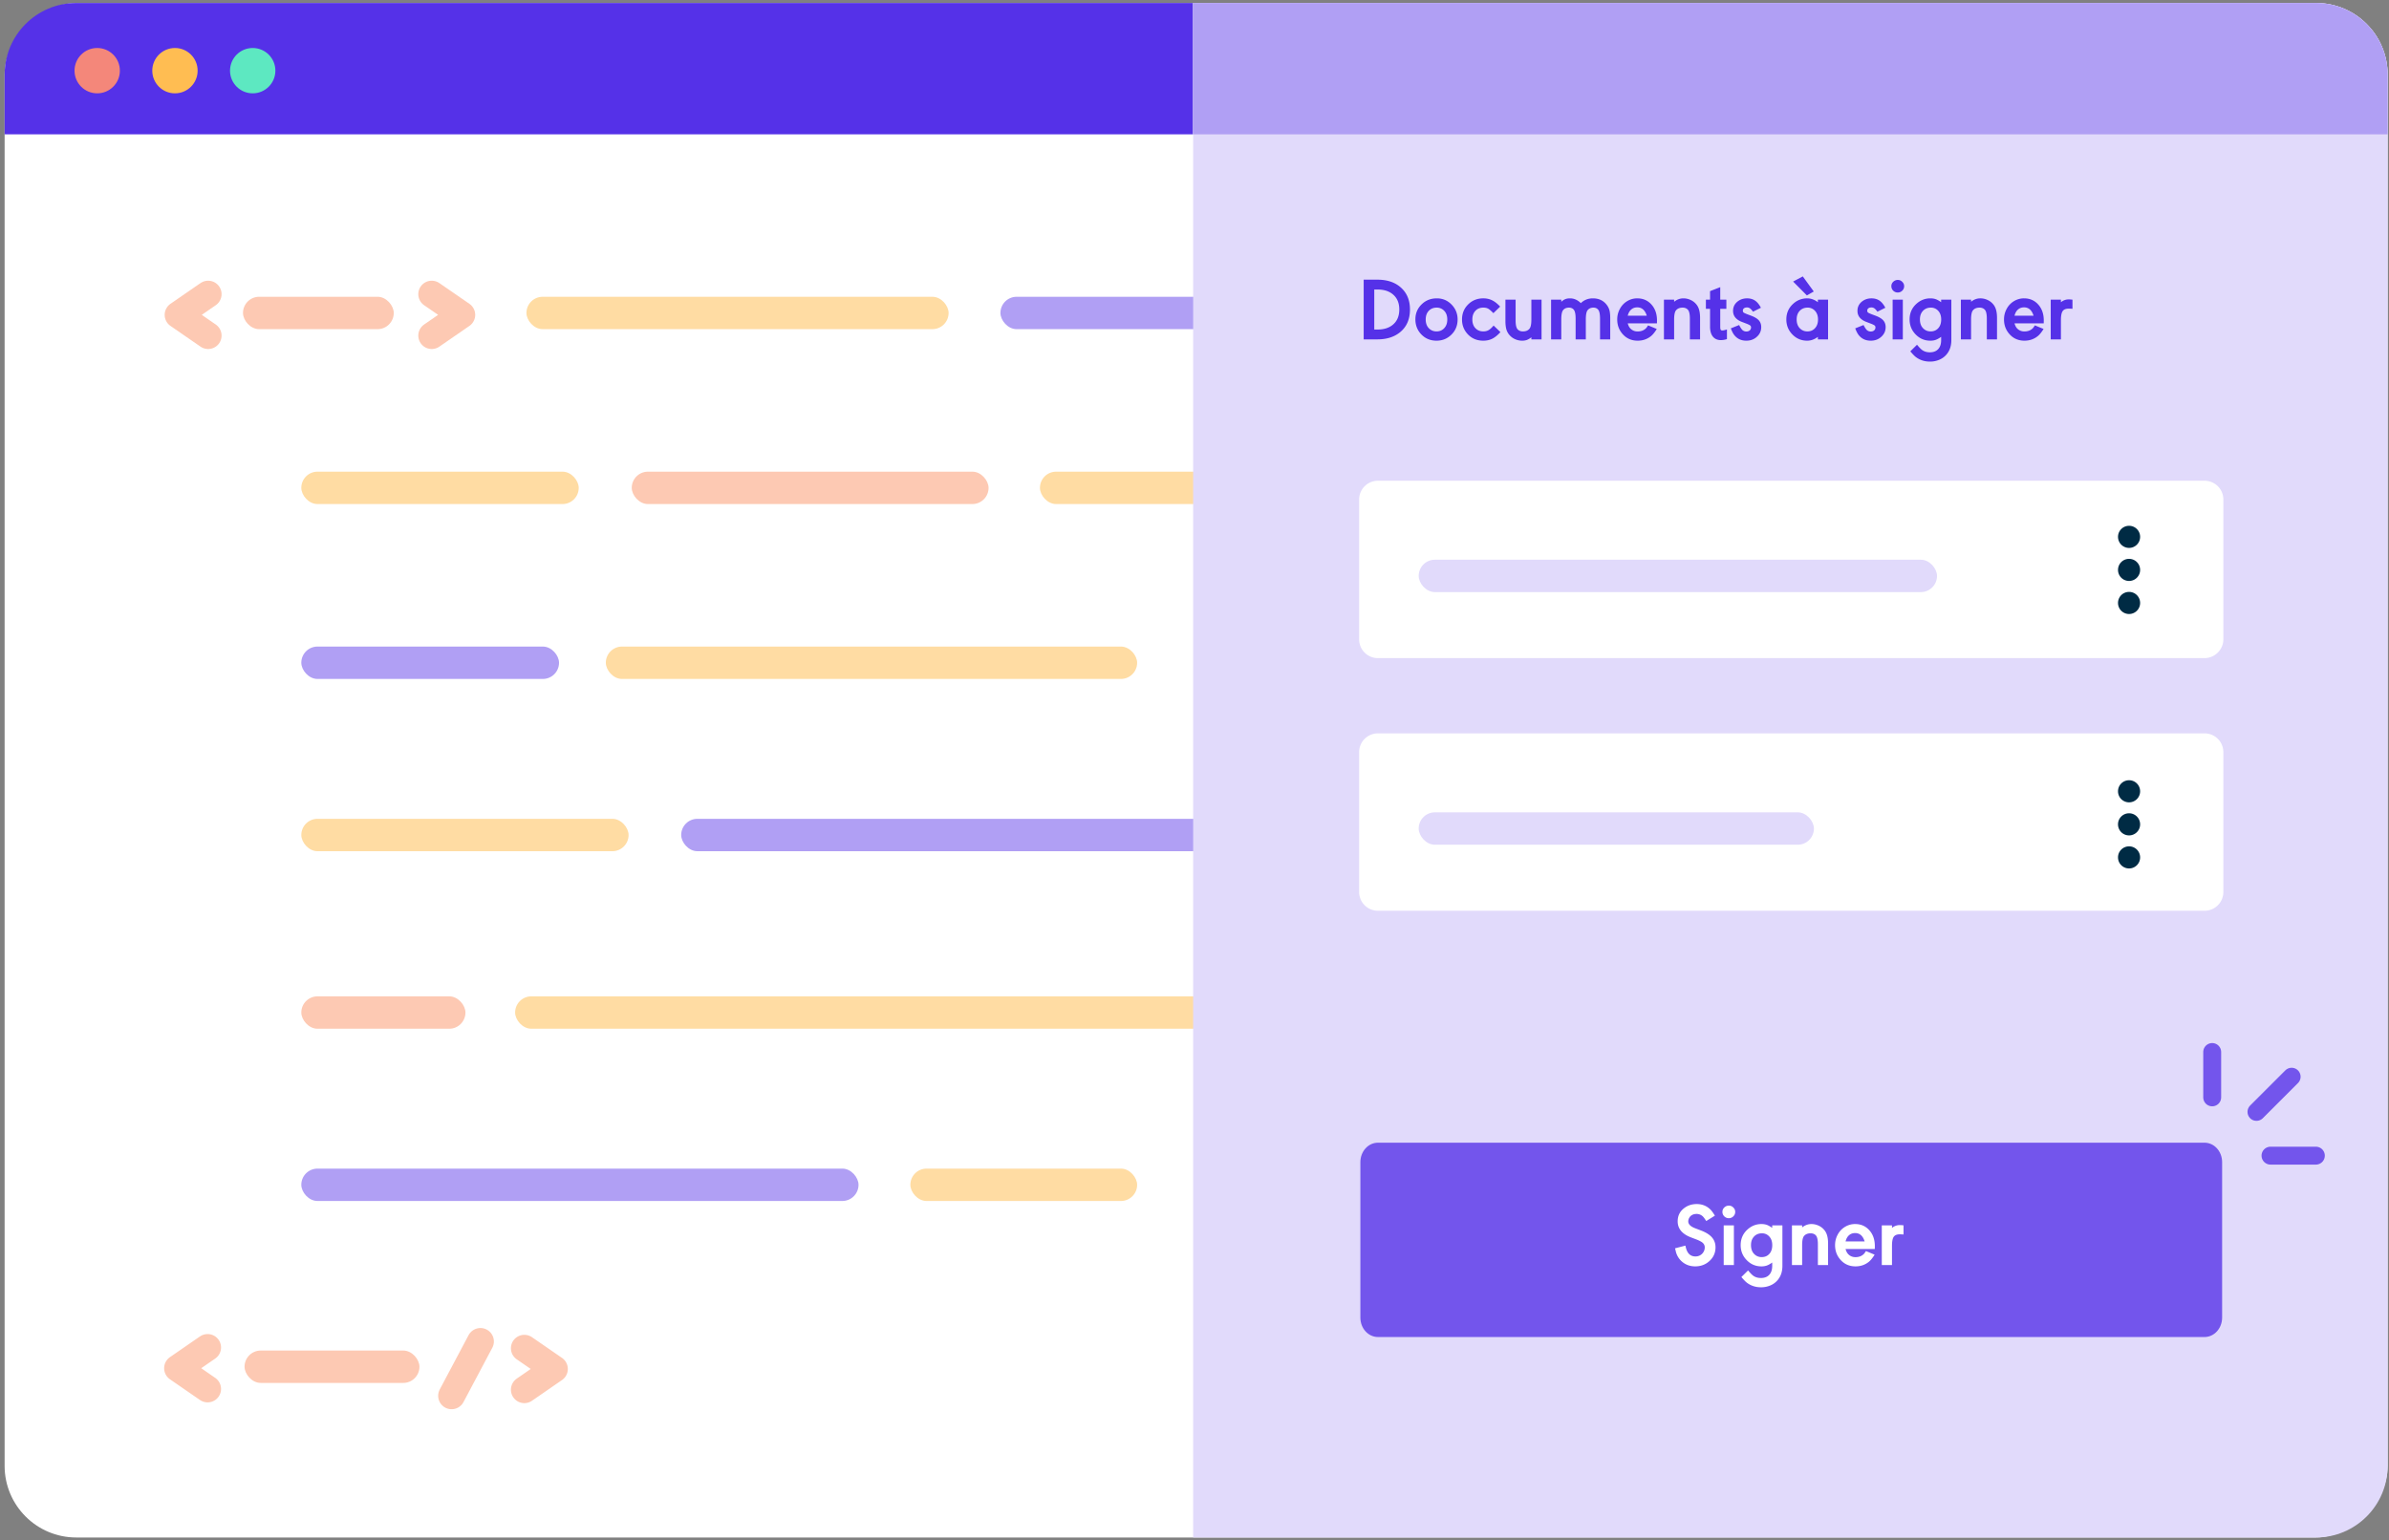 <svg width="400" height="258" fill="none" xmlns="http://www.w3.org/2000/svg"><rect width="100%" height="100%" fill="#808080" stroke="none"/><rect x=".773" y="257.5" width="257" height="399" rx="12" transform="rotate(-90 .773 257.5)" fill="#fff"/><path d="M.773 12.5c0-6.627 5.372-12 12-12h187v22h-199v-10Z" fill="#5531E8"/><circle cx="16.275" cy="11.835" r="3.797" fill="#F4877A"/><circle cx="29.293" cy="11.835" r="3.797" fill="#FFBD52"/><circle cx="42.311" cy="11.835" r="3.797" fill="#5DE8C1"/><rect x="40.684" y="49.704" width="25.244" height="5.424" rx="2.712" fill="#FDC9B3"/><rect x="167.507" y="49.704" width="43.154" height="5.424" rx="2.712" fill="#B09FF4"/><rect x="88.144" y="49.704" width="70.684" height="5.424" rx="2.712" fill="#FFDCA3"/><rect x="50.449" y="166.869" width="27.483" height="5.424" rx="2.712" fill="#FDC9B3"/><rect x="86.249" y="166.869" width="119.335" height="5.424" rx="2.712" fill="#FFDCA3"/><rect x="50.448" y="108.286" width="43.154" height="5.424" rx="2.712" fill="#B09FF4"/><rect x="190.395" y="113.71" width="88.959" height="5.424" rx="2.712" transform="rotate(-180 190.395 113.71)" fill="#FFDCA3"/><rect x="50.448" y="195.719" width="93.298" height="5.424" rx="2.712" fill="#B09FF4"/><rect x="190.395" y="201.143" width="37.97" height="5.424" rx="2.712" transform="rotate(-180 190.395 201.143)" fill="#FFDCA3"/><rect x="105.776" y="78.995" width="59.744" height="5.424" rx="2.712" fill="#FDC9B3"/><rect x="50.448" y="78.995" width="46.45" height="5.424" rx="2.712" fill="#FFDCA3"/><rect x="174.122" y="78.995" width="47.522" height="5.424" rx="2.712" fill="#FFDCA3"/><rect x="50.449" y="137.136" width="54.798" height="5.424" rx="2.712" fill="#FFDCA3"/><rect x="114.054" y="137.136" width="90.043" height="5.424" rx="2.712" fill="#B09FF4"/><path d="m34.85 49.263-5.03 3.47 5.03 3.47M72.286 56.203l5.03-3.47-5.03-3.47" stroke="#FDC9B3" stroke-width="4.5" stroke-linecap="round" stroke-linejoin="round"/><rect x="40.946" y="226.189" width="29.283" height="5.424" rx="2.712" fill="#FDC9B3"/><path d="m80.443 224.668-4.83 9.1M34.76 225.678l-5.03 3.471 5.03 3.47M87.794 232.747l5.03-3.471-5.03-3.47" stroke="#FDC9B3" stroke-width="4.5" stroke-linecap="round" stroke-linejoin="round"/><path d="M199.773 257.5V.5h188c6.627 0 12 5.373 12 12v233c0 6.627-5.373 12-12 12h-188Z" fill="#E1DAFB"/><path d="M399.773 12.5c0-6.627-5.373-12-12-12h-188v22h200v-10Z" fill="#B09FF4"/><path d="M369.112 223.925H230.719c-1.632 0-2.946-1.454-2.946-3.259v-26.027c0-1.805 1.314-3.26 2.946-3.26h138.393c1.632 0 2.947 1.455 2.947 3.26v26.027c0 1.805-1.315 3.259-2.947 3.259Z" fill="#7355EC"/><path d="m287.134 203.597-1.45.901c-.239-.371-.422-.62-.549-.747a1.488 1.488 0 0 0-1.069-.44c-.279 0-.521.054-.726.161a1.195 1.195 0 0 0-.483.455 1.228 1.228 0 0 0-.183.637c0 .473.388.857 1.164 1.15l.938.359c.815.307 1.423.681 1.824 1.12.424.469.637 1.038.637 1.707 0 .966-.376 1.765-1.128 2.395-.63.532-1.387.798-2.271.798-.864 0-1.604-.266-2.219-.798a3.217 3.217 0 0 1-1.025-1.678 19.462 19.462 0 0 0-.132-.549l1.729-.454.087.359c.245.972.777 1.457 1.597 1.457.454 0 .833-.156 1.135-.468.284-.303.425-.652.425-1.048 0-.332-.139-.608-.417-.827-.22-.166-.557-.337-1.011-.513l-.901-.344c-1.47-.567-2.205-1.46-2.205-2.681 0-.942.376-1.689 1.128-2.241.586-.435 1.272-.652 2.058-.652.923 0 1.697.315 2.322.945.186.185.427.517.725.996Zm3.179 1.626v6.65h-1.706v-6.65h1.706Zm-.835-3.303c.288 0 .535.105.74.315.21.205.315.449.315.732 0 .293-.105.542-.315.747a1.027 1.027 0 0 1-.755.308 1.05 1.05 0 0 1-.761-.308 1.025 1.025 0 0 1-.308-.754c0-.288.105-.533.315-.733.21-.205.466-.307.769-.307Zm7.251 9.528c-.342.245-.644.413-.908.506a2.66 2.66 0 0 1-.901.139c-1.016 0-1.873-.388-2.571-1.165-.6-.668-.901-1.464-.901-2.387 0-1.07.388-1.951 1.165-2.644.669-.596 1.438-.894 2.307-.894.347 0 .649.047.908.139.259.093.559.262.901.506v-.425h1.707v6.782c0 .972-.271 1.773-.813 2.402a3.186 3.186 0 0 1-1.209.879 3.916 3.916 0 0 1-1.56.308c-.928 0-1.733-.269-2.417-.806-.185-.146-.476-.449-.871-.908l1.12-1.106c.112.132.198.23.256.293.289.332.533.557.733.674.332.2.72.3 1.164.3.601 0 1.065-.178 1.392-.534.332-.357.498-.857.498-1.502v-.557Zm-1.721-4.892c-.606 0-1.084.225-1.436.674-.263.337-.395.769-.395 1.296 0 .635.178 1.133.534 1.494a1.7 1.7 0 0 0 1.26.52c.586 0 1.048-.224 1.385-.674.253-.346.38-.788.38-1.325 0-.62-.173-1.111-.52-1.472a1.59 1.59 0 0 0-1.208-.513Zm6.731-.982c.473-.38.989-.571 1.545-.571.391 0 .769.078 1.136.235.366.156.676.373.93.651.258.274.444.601.556.982.118.381.176.857.176 1.428v3.574h-1.706v-3.464c0-.747-.11-1.245-.33-1.494-.215-.239-.51-.359-.886-.359-.493 0-.865.154-1.114.461-.205.254-.307.764-.307 1.531v3.325h-1.707v-6.65h1.707v.351Zm7.273 3.611c.097.362.239.642.425.843.327.346.739.52 1.237.52.581 0 1.053-.183 1.414-.55.068-.073.181-.229.337-.468l1.45.6c-.332.547-.659.95-.981 1.209-.63.503-1.368.754-2.212.754-1.055 0-1.912-.388-2.571-1.165-.571-.668-.857-1.464-.857-2.387 0-.63.144-1.214.432-1.751a3.326 3.326 0 0 1 1.26-1.333 3.22 3.22 0 0 1 1.662-.454c.972 0 1.766.347 2.381 1.04.615.689.923 1.577.923 2.666 0 .098-.003.257-.008.476h-4.892Zm3.193-1.274c-.293-.933-.825-1.399-1.597-1.399-.4 0-.739.122-1.018.366-.273.239-.466.584-.578 1.033h3.193Zm4.578-2.256a1.981 1.981 0 0 1 1.304-.476c.17 0 .38.015.629.044v1.531a8.646 8.646 0 0 0-.615-.03c-.498 0-.842.142-1.033.425-.19.278-.285.786-.285 1.524v3.2h-1.707v-6.65h1.707v.432Z" fill="#fff"/><path d="M228.327 46.84h2.293c1.513 0 2.744.372 3.691 1.114 1.177.923 1.765 2.215 1.765 3.875 0 1.69-.588 2.988-1.765 3.896-.962.742-2.192 1.113-3.691 1.113h-2.293v-9.997Zm1.773 1.649v6.701h.564c1.02 0 1.848-.251 2.483-.754.761-.6 1.142-1.47 1.142-2.607 0-1.123-.381-1.985-1.142-2.586-.635-.503-1.463-.754-2.483-.754h-.564Zm10.481 1.48c1.02 0 1.877.385 2.57 1.157.601.668.901 1.462.901 2.38 0 1.074-.388 1.96-1.164 2.659-.659.595-1.448.893-2.366.893-1.069 0-1.951-.386-2.644-1.157-.596-.67-.894-1.475-.894-2.417 0-1.05.389-1.924 1.165-2.622.659-.596 1.47-.894 2.432-.894Zm-.03 1.552c-.61 0-1.091.225-1.443.674-.263.342-.395.779-.395 1.31 0 .626.178 1.119.535 1.48.341.347.766.52 1.274.52.591 0 1.06-.227 1.406-.68.264-.343.396-.782.396-1.32 0-.62-.178-1.11-.535-1.471a1.67 1.67 0 0 0-1.238-.513Zm9.493.93c-.376-.39-.669-.642-.879-.754-.21-.117-.481-.176-.813-.176-.616 0-1.094.225-1.436.674-.264.342-.395.779-.395 1.31 0 .626.178 1.119.534 1.48.337.347.772.52 1.304.52.332 0 .625-.07.879-.212.254-.146.535-.403.842-.77l1.143 1.1c-.464.512-.918.88-1.363 1.105-.444.22-.947.33-1.508.33-1.089 0-1.978-.386-2.666-1.157-.596-.674-.894-1.47-.894-2.388 0-1.074.388-1.96 1.165-2.658.659-.591 1.457-.887 2.395-.887.546 0 1.037.108 1.472.322.439.21.891.565 1.355 1.063l-1.135 1.098Zm6.357 4.036a2.86 2.86 0 0 1-.747.447 2.306 2.306 0 0 1-.798.124c-.391 0-.77-.078-1.136-.234a2.647 2.647 0 0 1-.93-.652 2.45 2.45 0 0 1-.564-.982c-.112-.38-.168-.856-.168-1.428v-3.574h1.706v3.464c0 .752.11 1.25.33 1.495.22.239.517.358.893.358.494 0 .862-.153 1.106-.461.205-.254.308-.764.308-1.53v-3.326h1.706v6.65h-1.706v-.351Zm8.284-5.72c.556-.533 1.228-.799 2.014-.799.952 0 1.701.332 2.248.996.298.362.489.755.572 1.18.058.327.088.7.088 1.12v3.574H267.9v-3.457c0-.757-.103-1.26-.308-1.508-.19-.235-.454-.352-.791-.352-.439 0-.771.151-.996.454-.19.254-.285.77-.285 1.545v3.318h-1.707v-3.457c0-.757-.102-1.26-.308-1.508-.19-.235-.459-.352-.805-.352-.445 0-.779.151-1.004.454-.19.254-.285.77-.285 1.545v3.318h-1.707v-6.65h1.707v.352c.254-.22.486-.37.696-.447.209-.083.466-.125.769-.125.668 0 1.272.266 1.809.799Zm7.851 3.383c.098.362.239.642.425.843.327.346.74.52 1.238.52.581 0 1.052-.183 1.413-.55.069-.073.181-.23.337-.468l1.45.6c-.332.547-.659.95-.981 1.209-.63.503-1.367.754-2.212.754-1.055 0-1.912-.388-2.571-1.164-.571-.67-.857-1.465-.857-2.388 0-.63.144-1.214.433-1.75a3.31 3.31 0 0 1 1.259-1.334 3.214 3.214 0 0 1 1.663-.454c.972 0 1.765.347 2.38 1.04.615.689.923 1.577.923 2.666 0 .098-.002.257-.007.476h-4.893Zm3.194-1.274c-.293-.933-.826-1.399-1.597-1.399-.401 0-.74.122-1.018.366-.274.24-.467.584-.579 1.033h3.194Zm4.577-2.336c.474-.381.989-.572 1.546-.572.39 0 .769.078 1.135.235.366.156.676.373.93.651.259.274.444.601.557.982.117.38.175.857.175 1.428v3.574h-1.706v-3.464c0-.747-.11-1.245-.33-1.494-.215-.24-.51-.359-.886-.359-.493 0-.864.154-1.113.461-.205.254-.308.765-.308 1.531v3.325h-1.706v-6.65h1.706v.352Zm7.72 1.186v2.966c0 .25.022.42.066.513.049.093.139.14.271.14.166 0 .427-.057.784-.17v1.62a3.416 3.416 0 0 1-.989.168c-.591 0-1.045-.195-1.363-.586-.317-.396-.476-.957-.476-1.685v-2.966h-.695v-1.538h.695V48.76l1.707-.667v2.095h1.025v1.538h-1.025Zm6.811-.183-1.325.66c-.191-.27-.359-.455-.506-.558a.837.837 0 0 0-.505-.153c-.21 0-.378.049-.505.146a.472.472 0 0 0-.183.388c0 .147.043.254.131.323.093.068.33.175.711.322l.608.227c.429.166.774.356 1.032.571.396.327.594.767.594 1.319 0 .669-.264 1.225-.791 1.67-.464.4-1.031.6-1.7.6-.888 0-1.582-.34-2.08-1.018-.175-.24-.349-.588-.52-1.047l1.392-.557c.21.415.4.7.571.857a.955.955 0 0 0 .645.227c.234 0 .422-.064.564-.19a.64.64 0 0 0 .212-.498.39.39 0 0 0-.154-.33c-.102-.083-.334-.193-.695-.33l-.674-.256c-.991-.38-1.487-.996-1.487-1.846 0-.64.246-1.16.74-1.56.454-.361.988-.542 1.604-.542.522 0 .966.125 1.333.374.371.249.7.65.988 1.201Zm5.391-4.387 1.619-.864 1.838 2.526-1.15.66-2.307-2.322Zm5.852 9.682h-1.706v-.424c-.567.43-1.163.644-1.788.644-1.035 0-1.899-.388-2.592-1.164-.601-.67-.901-1.465-.901-2.388 0-1.07.388-1.95 1.164-2.644a3.379 3.379 0 0 1 2.329-.894c.625 0 1.221.215 1.788.645v-.425h1.706v6.65Zm-3.428-5.317c-.605 0-1.084.225-1.435.674-.264.337-.396.774-.396 1.31 0 .626.179 1.119.535 1.48.342.347.762.52 1.26.52.586 0 1.05-.227 1.391-.68.259-.343.389-.782.389-1.32 0-.614-.176-1.105-.528-1.471a1.615 1.615 0 0 0-1.216-.513Zm13.016.022-1.326.66c-.191-.27-.359-.455-.506-.558a.837.837 0 0 0-.505-.153c-.21 0-.378.049-.505.146a.472.472 0 0 0-.183.388c0 .147.044.254.131.323.093.068.33.175.711.322l.608.227c.429.166.774.356 1.033.571.395.327.593.767.593 1.319 0 .669-.264 1.225-.791 1.67-.464.4-1.031.6-1.699.6-.889 0-1.582-.34-2.081-1.018-.175-.24-.349-.588-.52-1.047l1.392-.557c.21.415.4.7.571.857a.955.955 0 0 0 .645.227c.234 0 .422-.064.564-.19a.64.64 0 0 0 .212-.498.39.39 0 0 0-.154-.33c-.102-.083-.334-.193-.695-.33l-.674-.256c-.991-.38-1.487-.996-1.487-1.846 0-.64.247-1.16.74-1.56.454-.361.989-.542 1.604-.542.522 0 .967.125 1.333.374.371.249.7.65.989 1.201Zm2.929-1.355v6.65h-1.706v-6.65h1.706Zm-.835-3.303c.288 0 .535.105.74.315.21.205.315.449.315.732 0 .293-.105.542-.315.747a1.026 1.026 0 0 1-.754.308 1.05 1.05 0 0 1-1.07-1.062c0-.288.105-.532.315-.733a1.06 1.06 0 0 1 .769-.307Zm7.251 9.529c-.342.244-.644.412-.908.505-.259.093-.559.14-.901.14-1.015 0-1.872-.39-2.571-1.165-.6-.67-.901-1.465-.901-2.388 0-1.07.389-1.95 1.165-2.644.669-.596 1.438-.894 2.307-.894.347 0 .65.047.908.14.259.092.559.26.901.505v-.425h1.707v6.782c0 .972-.271 1.773-.813 2.403-.322.38-.725.673-1.209.879a3.916 3.916 0 0 1-1.56.307c-.928 0-1.733-.268-2.417-.806-.185-.146-.476-.449-.871-.908l1.12-1.106c.113.132.198.23.257.293.288.332.532.557.732.674.332.2.72.3 1.165.3.6 0 1.064-.178 1.391-.534.332-.357.498-.857.498-1.502v-.556Zm-1.721-4.893c-.605 0-1.084.225-1.436.674-.263.337-.395.769-.395 1.296 0 .635.178 1.133.535 1.494.341.347.761.52 1.259.52.586 0 1.048-.224 1.385-.674.254-.346.381-.788.381-1.325 0-.62-.174-1.111-.52-1.472a1.595 1.595 0 0 0-1.209-.513Zm6.731-.981c.474-.381.989-.572 1.545-.572.391 0 .769.078 1.136.235.366.156.676.373.93.651.259.274.444.601.556.982.118.38.176.857.176 1.428v3.574h-1.706v-3.464c0-.747-.11-1.245-.33-1.494-.215-.24-.51-.359-.886-.359-.493 0-.864.154-1.113.461-.205.254-.308.765-.308 1.531v3.325h-1.707v-6.65h1.707v.352Zm7.273 3.61c.098.362.239.642.425.843.327.346.739.52 1.238.52.581 0 1.052-.183 1.413-.55.068-.073.181-.23.337-.468l1.45.6c-.332.547-.659.95-.981 1.209-.63.503-1.367.754-2.212.754-1.055 0-1.912-.388-2.571-1.164-.571-.67-.857-1.465-.857-2.388 0-.63.144-1.214.432-1.75a3.32 3.32 0 0 1 1.26-1.334 3.214 3.214 0 0 1 1.663-.454c.971 0 1.765.347 2.38 1.04.615.689.923 1.577.923 2.666 0 .098-.003.257-.007.476h-4.893Zm3.193-1.274c-.293-.933-.825-1.399-1.596-1.399-.401 0-.74.122-1.018.366-.274.24-.467.584-.579 1.033h3.193Zm4.578-2.256a1.98 1.98 0 0 1 1.304-.476c.171 0 .381.015.63.044v1.53a8.86 8.86 0 0 0-.616-.029c-.498 0-.842.142-1.032.425-.191.279-.286.786-.286 1.524v3.2h-1.707v-6.65h1.707v.432Z" fill="#5531E8"/><path d="M369.112 152.324H230.719a2.933 2.933 0 0 1-2.946-2.933v-23.424a2.934 2.934 0 0 1 2.946-2.934h138.393a2.935 2.935 0 0 1 2.947 2.934v23.424a2.934 2.934 0 0 1-2.947 2.933Z" fill="#fff" stroke="#fff" stroke-width=".415"/><rect x="237.536" y="136.052" width="66.176" height="5.424" rx="2.712" fill="#E1DAFB"/><path fill-rule="evenodd" clip-rule="evenodd" d="M358.33 132.525a1.851 1.851 0 1 1-3.702.002 1.851 1.851 0 0 1 3.702-.002ZM358.33 138.061a1.852 1.852 0 1 1-3.704 0 1.852 1.852 0 0 1 3.704 0ZM358.33 143.597a1.851 1.851 0 1 1-3.702.002 1.851 1.851 0 0 1 3.702-.002Z" fill="#002B44"/><path d="M369.112 110.015H230.719a2.934 2.934 0 0 1-2.946-2.934V83.657a2.934 2.934 0 0 1 2.946-2.933h138.393a2.935 2.935 0 0 1 2.947 2.933v23.424c0 1.58-1.315 2.934-2.947 2.934Z" fill="#fff" stroke="#fff" stroke-width=".415"/><rect x="237.536" y="93.742" width="86.789" height="5.424" rx="2.712" fill="#E1DAFB"/><path fill-rule="evenodd" clip-rule="evenodd" d="M358.33 89.912a1.851 1.851 0 1 1-3.702 0 1.851 1.851 0 0 1 3.702 0ZM358.33 95.448a1.851 1.851 0 1 1-3.702 0 1.851 1.851 0 0 1 3.702 0ZM358.33 100.983a1.85 1.85 0 1 1-3.702 0 1.85 1.85 0 0 1 3.702 0Z" fill="#002B44"/><path d="M370.397 183.785v-7.594M380.16 193.549h7.594M377.81 186.219l5.888-5.888" stroke="#7355EC" stroke-width="3" stroke-linecap="round"/></svg>